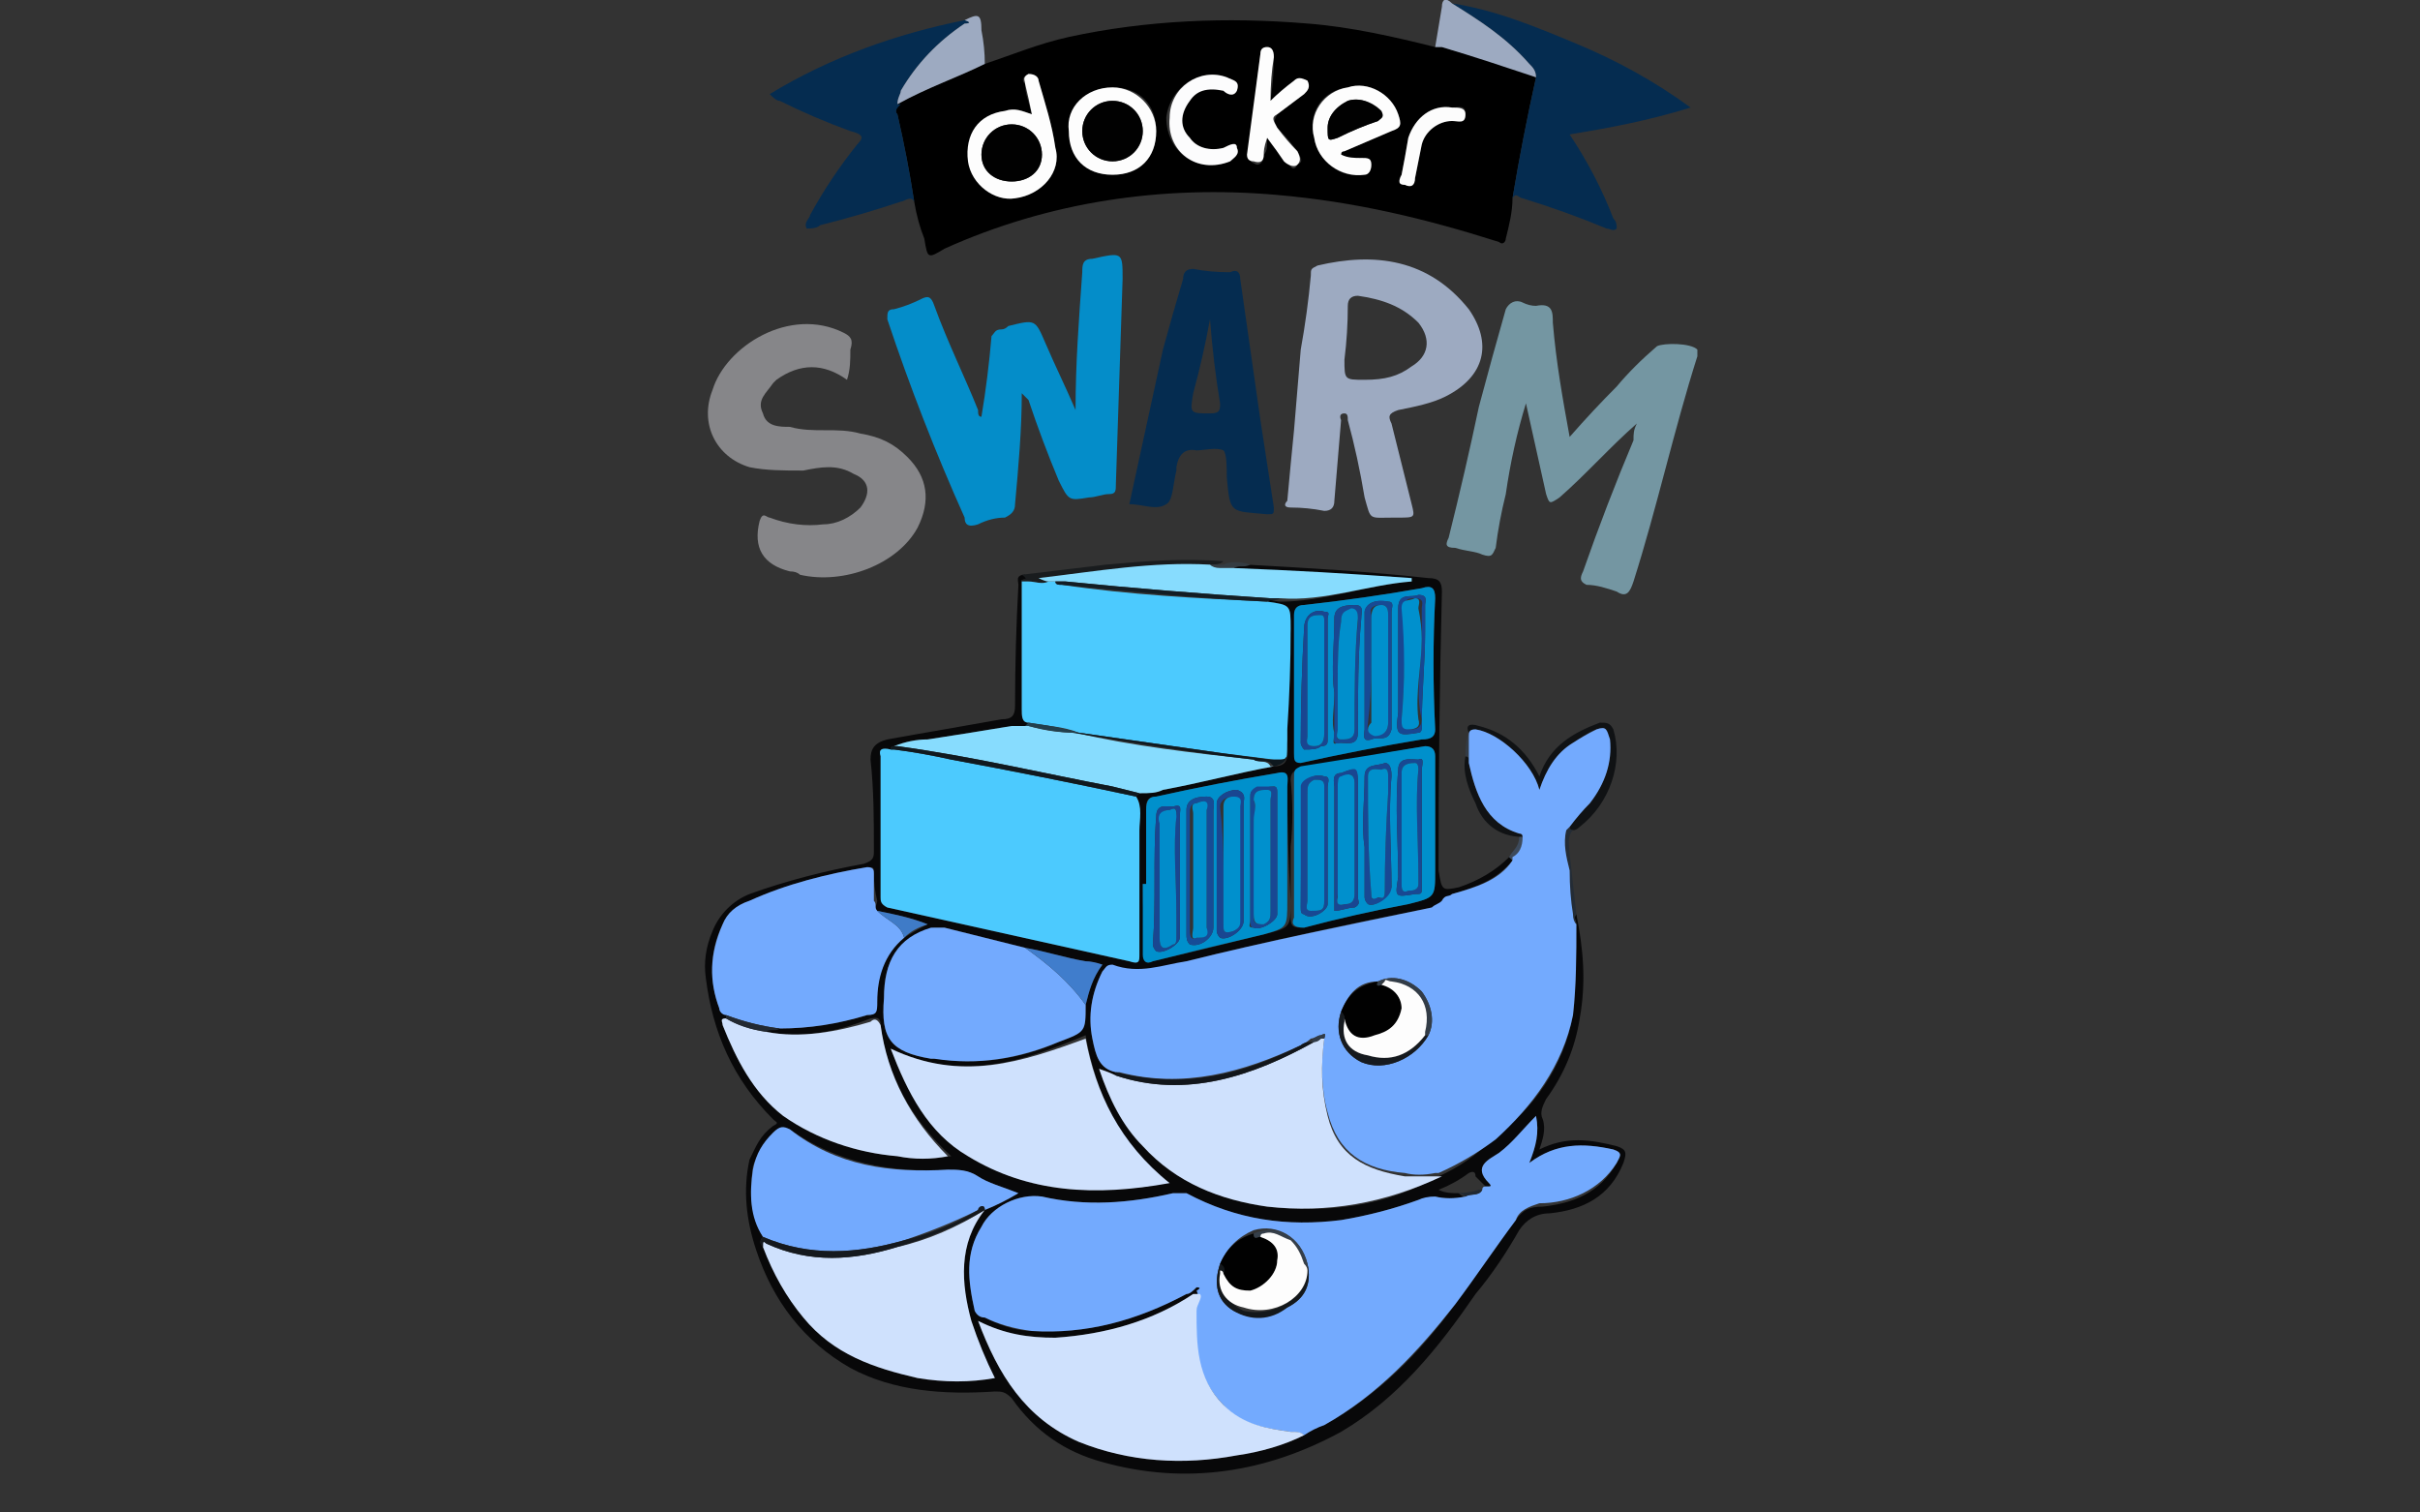 <svg version="1.2" xmlns="http://www.w3.org/2000/svg" viewBox="0 0 72 45" width="72" height="45">
	<rect x="0" y="0" width="72" height="45" fill="#333333" stroke="none"/>
	<title>logos_template</title>
	<style>
		.s0 { fill: #fefefe } 
		.s1 { fill: #000000 } 
		.s2 { fill: #080809 } 
		.s3 { fill: #048dc9 } 
		.s4 { fill: #7496a2 } 
		.s5 { fill: #9daac1 } 
		.s6 { fill: #868689 } 
		.s7 { fill: #052c50 } 
		.s8 { fill: #101214 } 
		.s9 { fill: #191c1e } 
		.s10 { fill: #242c35 } 
		.s11 { fill: #343c42 } 
		.s12 { fill: #343b44 } 
		.s13 { fill: #3d4a5b } 
		.s14 { fill: #fdfdfd } 
		.s15 { fill: #fcfcfd } 
		.s16 { fill: #fcfcfc } 
		.s17 { fill: #73aafe } 
		.s18 { fill: #4ccafe } 
		.s19 { fill: #cfe1fd } 
		.s20 { fill: #87dcfe } 
		.s21 { fill: #0090cc } 
		.s22 { fill: #008fcc } 
		.s23 { fill: #407dcc } 
		.s24 { fill: #15191e } 
		.s25 { fill: #10191f } 
		.s26 { fill: #12161b } 
		.s27 { fill: #0e181e } 
		.s28 { fill: #121d24 } 
		.s29 { fill: #3f7bc7 } 
		.s30 { fill: #222932 } 
		.s31 { fill: #22404e } 
		.s32 { fill: #202831 } 
		.s33 { fill: #010101 } 
		.s34 { fill: #161a1f } 
		.s35 { fill: #323c47 } 
		.s36 { fill: #303b48 } 
		.s37 { fill: #14181b } 
		.s38 { fill: #353f4a } 
		.s39 { fill: #194691 } 
		.s40 { fill: #164c96 } 
		.s41 { fill: #184893 } 
		.s42 { fill: #174a94 } 
		.s43 { fill: #184792 } 
		.s44 { fill: #184892 } 
		.s45 { fill: #0090cd } 
		.s46 { fill: #018cca } 
	</style>
	<g id="docker_swarm">
		<path class="s0" d="m45.8 23.5q0 0 0 0 0 0 0 0 0 0.1 0 0.1 0 0 0-0.1z"/>
		<path class="s0" d="m37.7 17.9q0 0 0 0 0 0 0 0z"/>
		<path fill-rule="evenodd" class="s1" d="m26.7 3.1c0.9-0.5 1.8-0.8 2.6-1.2 0.9-0.3 1.6-0.6 2.5-0.8 2.3-0.5 4.7-0.6 7.1-0.4 1.3 0.1 2.6 0.4 3.8 0.7q0.1 0 0.2 0c1 0.3 1.9 0.5 2.8 0.9q-0.4 1.8-0.7 3.6c0 0.4-0.1 0.8-0.2 1.2 0 0.1-0.1 0.2-0.2 0.1-2.2-0.7-4.3-1.2-6.6-1.4-3.4-0.3-6.8 0.2-9.9 1.6-0.5 0.3-0.5 0.3-0.6-0.3q-0.2-0.5-0.3-1.1-0.2-1.3-0.5-2.6c-0.1-0.1 0-0.2 0-0.3zm15 2.1c-0.1 0.1-0.1 0.3 0.1 0.3 0.2 0.1 0.3-0.1 0.3-0.2q0.1-0.5 0.2-1c0.1-0.4 0.5-0.7 0.9-0.7 0.2 0 0.4 0.1 0.4-0.2 0-0.3-0.2-0.2-0.4-0.2-0.6-0.1-1.1 0.3-1.3 0.9q-0.1 0.6-0.2 1.1zm-2.6-1.1c0.1 0.7 0.8 1.2 1.4 1.1 0.2 0 0.3-0.1 0.3-0.3 0-0.2-0.2-0.2-0.3-0.2-0.2 0.1-0.4 0-0.6-0.1q0-0.1 0.1-0.1 0.7-0.3 1.4-0.6c0.3-0.1 0.3-0.2 0.2-0.5-0.2-0.6-0.9-1-1.5-0.8-0.8 0.1-1.2 0.8-1 1.5zm-1.9 0.5q-0.1 0.2 0.2 0.3c0.1 0 0.2-0.1 0.2-0.3 0.1-0.1 0.1-0.2 0.1-0.5 0.2 0.3 0.4 0.5 0.6 0.7 0.1 0.2 0.2 0.3 0.3 0.1 0.2-0.1 0.1-0.2 0-0.4q-0.3-0.4-0.6-0.7c-0.1-0.2-0.1-0.2 0-0.4q0.4-0.3 0.8-0.6c0.1-0.1 0.2-0.2 0.1-0.4-0.2-0.1-0.3 0-0.4 0.1q-0.4 0.2-0.7 0.5 0.1-0.7 0.1-1.3 0-0.3-0.2-0.3-0.2 0-0.2 0.2-0.2 1.5-0.3 3zm-2.5-1.1c0 1 0.9 1.7 1.9 1.3 0.1-0.1 0.3-0.2 0.2-0.4 0-0.2-0.2-0.1-0.4 0-0.4 0.1-0.8 0-1-0.3-0.3-0.3-0.3-0.7 0-1.1q0.3-0.5 1-0.3c0.1 0.1 0.3 0.2 0.4 0 0.1-0.3-0.1-0.3-0.3-0.4-0.8-0.3-1.7 0.3-1.8 1.2zm-2.9 0.4c0 0.8 0.5 1.3 1.3 1.3 0.8 0 1.3-0.5 1.3-1.3 0-0.8-0.5-1.3-1.3-1.3-0.8 0-1.3 0.6-1.3 1.3zm-3 0.9c0.1 0.7 0.8 1.2 1.4 1.1 0.8-0.1 1.4-0.8 1.2-1.5-0.1-0.7-0.3-1.3-0.5-2 0-0.1-0.1-0.2-0.3-0.2-0.2 0.1-0.2 0.2-0.1 0.3 0 0.3 0.1 0.5 0.2 0.9-0.3-0.1-0.5-0.2-0.8-0.1-0.7 0.1-1.2 0.7-1.1 1.5z"/>
		<path class="s2" d="m38.3 22.2q0-0.1 0-0.1 0 0 0 0.1z"/>
		<path fill-rule="evenodd" class="s2" d="m48.3 34.6c-0.4 1-1.2 1.4-2.2 1.5-0.4 0-0.7 0.2-0.9 0.5-0.4 0.7-0.8 1.3-1.3 1.9-1.1 1.6-2.3 3.1-4 4.1-2.2 1.2-4.6 1.6-7.1 0.9-1.1-0.3-2-0.9-2.7-1.9-0.2-0.2-0.3-0.2-0.5-0.2-1.5 0.1-3 0-4.3-0.7-1.4-0.8-2.3-2-2.8-3.5-0.3-0.9-0.4-1.8-0.2-2.7 0.2-0.4 0.3-0.7 0.7-1 0.2-0.1 0.1-0.1 0-0.2-1.2-1.2-1.8-2.6-2-4.2q-0.1-0.7 0.2-1.4c0.2-0.5 0.6-0.9 1.1-1.1 1.1-0.4 2.3-0.7 3.4-0.9 0.3-0.1 0.3-0.2 0.3-0.4 0-0.9 0-1.8-0.1-2.7 0-0.3 0.1-0.5 0.5-0.6 1.1-0.2 2.3-0.4 3.4-0.6 0.3 0 0.4-0.1 0.4-0.4q0-1.8 0.1-3.6c0-0.1-0.1-0.3 0.2-0.3 0.2 0.2-0.2 0.1-0.1 0.2q0 1.9 0 3.8c0 0.2 0 0.4 0.2 0.4q0 0.1-0.1 0.1-0.2 0-0.4 0-1.2 0.2-2.5 0.4-0.5 0-1 0.2 0 0 0 0 0 0 0 0-0.1 0-0.1 0.1-0.4-0.1-0.3 0.2 0 0.2 0 0.4 0 1.9 0 3.8c0 0.1 0 0.2 0.2 0.3q3.6 0.8 7.2 1.6c0.3 0.1 0.3 0 0.3-0.2q0-1.8 0-3.7c0-0.3 0.1-0.7-0.1-1q0.1-0.1 0.1-0.1c0.3 0 0.5 0 0.7-0.1 1.1-0.2 2.2-0.5 3.3-0.7 0.5 0 0.4-0.4 0.4-0.7q0-0.2 0-0.4 0-1.5 0.1-3c0-0.7 0-0.7-0.7-0.8 0.1-0.1 0.2 0 0.4 0 1.3 0 2.6-0.5 3.9-0.6q0 0 0-0.1-2.7-0.1-5.3-0.3c0.1-0.1 0.3 0 0.4-0.1 1.8 0.1 3.6 0.2 5.4 0.4 0.3 0 0.4 0.1 0.4 0.4q-0.1 4-0.1 8.1 0 0.1 0 0.2c0.1 0.6 0.1 0.6 0.6 0.5 0.6-0.2 1.1-0.5 1.5-0.9q0 0 0.1 0.1c-0.5 0.6-1.1 0.8-1.8 1-0.1 0.1-0.3 0.1-0.3 0.2-0.1 0.2-0.2 0.2-0.3 0.2-2.5 0.5-4.9 1-7.3 1.6-0.7 0.2-1.5 0.4-2.2 0.2-0.2-0.1-0.2 0-0.3 0.1q-0.5 1-0.3 2c0.1 0.5 0.2 0.9 0.7 1q0 0 0 0.1-0.2-0.1-0.5-0.2c0.3 0.9 0.7 1.7 1.3 2.3 1 1.1 2.3 1.6 3.7 1.8 1.8 0.2 3.5 0 5.1-0.9q0.9-0.4 1.6-1.1c1.2-0.9 2.1-2.1 2.4-3.7 0.1-0.9 0.1-1.8 0.1-2.7 0-0.1-0.1-0.2 0-0.3 0.2 1 0.3 2 0.1 3.1q-0.2 1.3-1 2.4c-0.1 0.2-0.2 0.4-0.1 0.6 0.1 0.3 0 0.6-0.1 0.9 0.8-0.4 1.5-0.3 2.3-0.1 0.3 0.1 0.3 0.2 0.2 0.5zm-9.8-12.2c0 0.2 0 0.3 0.2 0.3q1.8-0.4 3.6-0.7c0.3 0 0.4-0.1 0.4-0.3q-0.1-2 0-3.9c0-0.3-0.1-0.4-0.4-0.3q-1.7 0.3-3.5 0.5c-0.2 0-0.3 0.1-0.3 0.3q0 1.1 0 2.1 0 0 0 0 0 1 0 2zm-0.1 0.8q0.1 1 0 2 0 1.1 0 2.1c0 0.3 0.1 0.3 0.4 0.3q1.5-0.4 3.1-0.7c0.8-0.2 0.8-0.2 0.8-1q0-0.1 0-0.2 0-1.6 0-3.2c0-0.2-0.1-0.3-0.3-0.3q-1.8 0.3-3.7 0.7c-0.2 0-0.3 0.1-0.3 0.3zm-4.3 5.2c-0.1 0.2 0 0.3 0.2 0.2q1.7-0.4 3.3-0.8c0.8-0.2 0.8-0.2 0.8-1q-0.1-1.7-0.1-3.4c0-0.2 0.1-0.5-0.3-0.4q-1.8 0.3-3.6 0.7c-0.2 0-0.3 0.1-0.3 0.3q0 1.2 0 2.3 0 0-0.1 0 0 1 0.1 2.1zm-1.8 2.4c-1.9 0.8-3.7 1.4-5.8 0.4 0.5 1.3 1.1 2.5 2.3 3.2 1.8 1.1 3.8 1.2 5.9 0.8-1.4-1.2-2.1-2.7-2.4-4.4zm-4.5-3.2c-1.1 0.3-1.5 1-1.5 2.1-0.1 1.2 0.2 1.6 1.4 1.8q0.1 0 0.2 0c1.2 0.2 2.5 0 3.6-0.5 0.8-0.3 0.8-0.3 0.8-1.1 0.1-0.4 0.2-0.8 0.5-1.2q-0.3-0.1-0.5-0.1c-0.6-0.1-1.2-0.3-1.8-0.4-0.8-0.2-1.6-0.4-2.4-0.6q-0.2 0-0.3 0zm-4.5 5.6c1 0.7 2.2 1.1 3.4 1.2 0.5 0.1 1 0.1 1.6 0-1.2-1.1-1.9-2.4-2.1-3.9 0-0.3-0.2-0.2-0.3-0.2-1 0.4-2 0.6-3.1 0.4 0.1-0.2 0.3-0.1 0.4-0.1q1.3 0 2.6-0.4c0.3 0 0.3-0.2 0.3-0.4 0-0.8 0.2-1.4 0.8-1.9q0.3-0.2 0.7-0.4c-0.5-0.2-1-0.3-1.5-0.4-0.1-0.1 0-0.2 0-0.3q-0.1-0.4-0.1-0.8c0-0.2 0-0.2-0.2-0.2-1.2 0.2-2.4 0.5-3.5 1q-0.6 0.2-0.8 0.7c-0.4 0.8-0.4 1.7-0.1 2.5 0 0.1 0.1 0.1 0.2 0.2q0 0 0 0.1c-0.2 0-0.1 0.1-0.1 0.2 0.4 1 0.9 2 1.8 2.7zm6.3 7.8c-0.3-0.5-0.5-1.1-0.7-1.7-0.3-1.1-0.4-2.3 0.4-3.3q0 0 0 0 0.5-0.2 1-0.5c-0.5-0.2-0.9-0.3-1.2-0.5-0.3-0.2-0.6-0.2-0.9-0.2-1.7 0.1-3.3-0.2-4.7-1.2q-0.3-0.1-0.5 0.1-0.4 0.4-0.6 1c-0.1 0.8-0.1 1.4 0.3 2.1-0.1 0.1-0.1 0.2 0 0.3 0.3 0.7 0.7 1.5 1.2 2.1 0.9 1.1 2.1 1.5 3.4 1.8q1.2 0.2 2.3 0zm18.4-6.8c-0.9-0.2-1.7-0.2-2.5 0.4 0.2-0.5 0.3-0.9 0.2-1.4-0.4 0.4-0.7 0.8-1.1 1.1-0.3 0.2-0.8 0.4-0.3 0.9q0.1 0.1 0 0.1-0.1 0-0.1 0-0.2-0.2-0.3-0.3 0-0.2-0.2-0.1-0.4 0.3-0.9 0.5c0.2 0.1 0.4 0.1 0.6 0.1q0.1 0.1 0.2 0.1-0.4 0.1-0.9 0-0.2 0-0.5 0.1-1.1 0.4-2.3 0.6c-1.6 0.2-3.1 0-4.6-0.8-0.1 0-0.2 0-0.4 0-1.3 0.3-2.6 0.4-3.9 0.1-0.7-0.1-1.5 0.3-1.8 0.9-0.5 0.8-0.4 1.6-0.2 2.5q0.1 0.2 0.3 0.2c0.4 0.2 0.9 0.4 1.4 0.4 1.6 0.1 3.1-0.3 4.6-1.1 0.1 0 0.2-0.1 0.3-0.2 0.2 0 0 0.1 0.1 0.2q-0.1 0-0.2 0c-1.2 0.8-2.6 1.2-4.1 1.3-0.8 0-1.5-0.1-2.3-0.5 0.6 1.6 1.4 2.9 3 3.6 1.5 0.6 3.1 0.7 4.7 0.4 0.7-0.1 1.4-0.3 2-0.6q0.3-0.2 0.6-0.3c1.6-0.9 2.8-2.1 3.9-3.6 0.6-0.8 1.2-1.7 1.8-2.5 0.2-0.3 0.4-0.4 0.8-0.4 0.9-0.1 1.7-0.4 2.2-1.3 0.1-0.2 0.2-0.3-0.1-0.4z"/>
		<path class="s3" d="m32.5 7.7c-0.3 0-0.3 0.2-0.3 0.4-0.1 1.4-0.2 2.7-0.2 4.1-0.3-0.7-0.6-1.3-0.9-2-0.3-0.7-0.3-0.7-1.1-0.5q-0.1 0.1-0.2 0.1c-0.2 0-0.2 0.1-0.3 0.2q-0.1 1.2-0.3 2.4c-0.1 0-0.1-0.1-0.1-0.2-0.4-1-0.9-2-1.3-3.1-0.1-0.3-0.2-0.3-0.4-0.2q-0.4 0.2-0.8 0.3c-0.2 0-0.2 0.1-0.2 0.3q1 3 2.3 5.9c0 0.2 0.1 0.3 0.4 0.2q0.4-0.2 0.8-0.2c0.2-0.1 0.3-0.2 0.3-0.4 0.1-1.1 0.2-2.2 0.2-3.3 0.1 0.1 0.1 0.1 0.2 0.2q0.4 1.2 0.9 2.4c0.3 0.6 0.3 0.6 0.9 0.5 0.2 0 0.4-0.1 0.6-0.1 0.2 0 0.2-0.1 0.2-0.3q0.1-3 0.2-6.1c0-0.8 0-0.8-0.9-0.6z"/>
		<path class="s4" d="m49.3 10.3q-0.7 0.6-1.2 1.2-0.7 0.7-1.4 1.5c-0.2-1.1-0.4-2.2-0.5-3.4 0-0.3 0-0.6-0.5-0.5q-0.2 0-0.4-0.1c-0.2-0.1-0.4 0-0.5 0.2q-0.4 1.4-0.8 2.9-0.4 1.9-0.9 3.9c-0.1 0.2-0.1 0.3 0.2 0.3 0.3 0.1 0.6 0.1 0.8 0.2 0.3 0.1 0.3 0 0.4-0.2q0.1-0.8 0.3-1.6 0.2-1.4 0.6-2.7c0.2 0.9 0.4 1.8 0.6 2.7 0.1 0.3 0.1 0.3 0.4 0.1 0.8-0.7 1.5-1.5 2.3-2.2-0.1 0.2-0.1 0.3-0.1 0.5q-0.8 1.9-1.5 3.9c-0.1 0.2-0.1 0.3 0.1 0.4 0.3 0 0.6 0.1 0.9 0.2 0.3 0.2 0.4 0 0.5-0.3 0.7-2.2 1.2-4.5 1.9-6.7 0-0.1 0-0.2 0-0.2-0.2-0.2-1-0.2-1.2-0.1z"/>
		<path fill-rule="evenodd" class="s5" d="m41.4 12.6q0.3 1.2 0.6 2.4c0.1 0.4 0.1 0.4-0.4 0.4 0 0-0.1 0-0.1 0-0.8 0-0.7 0.1-0.9-0.6q-0.2-1.2-0.5-2.3c0-0.1 0-0.2-0.1-0.2-0.2 0-0.1 0.2-0.1 0.2q-0.1 1.2-0.2 2.4c0 0.2-0.1 0.3-0.3 0.3q-0.5-0.1-1-0.1c-0.2 0-0.2-0.1-0.1-0.2q0.1-1.1 0.2-2.1 0.1-1.2 0.2-2.4 0.2-1.1 0.3-2.2c0-0.2 0-0.2 0.2-0.3 1.7-0.4 3.3-0.2 4.5 1.3 0.7 1 0.5 2-0.7 2.6-0.4 0.2-0.9 0.3-1.4 0.4-0.3 0.1-0.3 0.2-0.2 0.4zm0.6-1.7c0.5-0.3 0.6-0.8 0.2-1.3-0.5-0.5-1.1-0.7-1.8-0.8-0.2 0-0.3 0.1-0.3 0.3q0 0.8-0.1 1.6c0 0.6 0 0.6 0.6 0.6 0.6 0 1-0.1 1.4-0.4z"/>
		<path class="s6" d="m22.3 13.9c0.5 0.1 1 0.1 1.6 0.1 0.5-0.1 1-0.2 1.5 0.1 0.5 0.2 0.5 0.6 0.2 1-0.3 0.3-0.7 0.5-1.1 0.5q-0.8 0.1-1.6-0.2c-0.1 0-0.2-0.2-0.3 0.1-0.2 0.8 0.1 1.3 0.9 1.5q0.2 0 0.3 0.1c1.3 0.3 2.9-0.3 3.5-1.4 0.4-0.8 0.3-1.5-0.3-2.1-0.4-0.4-0.8-0.6-1.4-0.7-0.7-0.2-1.4 0-2.1-0.2-0.3 0-0.7 0-0.8-0.4-0.2-0.4 0.1-0.6 0.3-0.9q0.1-0.1 0.1-0.1c0.7-0.5 1.4-0.5 2.1 0 0.1-0.3 0.1-0.6 0.1-0.9 0.1-0.3 0-0.4-0.2-0.5-1.6-0.8-3.5 0.4-3.9 1.7-0.4 1 0.1 2 1.1 2.3z"/>
		<path fill-rule="evenodd" class="s7" d="m37.5 12.5q0.2 1.3 0.4 2.6c0 0.2 0 0.2-0.2 0.2-1.1-0.1-1.1 0-1.2-1.1 0-0.3 0-0.7-0.1-0.8-0.2-0.1-0.6 0-0.8 0q-0.5-0.1-0.6 0.5 0 0 0 0.1c-0.1 0.4-0.1 0.9-0.3 1-0.3 0.2-0.7 0-1.1 0q0.5-2.3 1-4.6 0.3-1.1 0.6-2.1c0-0.2 0.1-0.3 0.3-0.3q0.5 0.1 1.1 0.1c0.2-0.1 0.3 0 0.3 0.2q0.3 2.1 0.6 4.2zm-1.2-0.5q-0.2-1.2-0.3-2.5-0.2 1.1-0.5 2.2c-0.1 0.6-0.1 0.6 0.5 0.6 0.3 0 0.3-0.1 0.3-0.3z"/>
		<path class="s7" d="m45.5 1.9c0.1 0.1 0.2 0.2 0.2 0.4q0 0 0 0-0.4 1.8-0.7 3.6c0.1-0.2 0.2 0 0.3 0q1.3 0.4 2.5 0.9c0.1 0 0.2 0.1 0.3 0 0-0.1 0-0.2-0.1-0.3q-0.5-1.3-1.3-2.5c1.2-0.2 2.3-0.4 3.6-0.8-1.1-0.8-2.2-1.4-3.4-1.9-1.2-0.5-2.4-1-3.7-1.2 0.8 0.5 1.6 1 2.3 1.8z"/>
		<path class="s7" d="m23.2 3q1 0.5 2.1 0.9c0.4 0.1 0.4 0.2 0.2 0.4q-0.8 1-1.4 2.1c0 0.1-0.2 0.2-0.1 0.4 0.1 0 0.3 0 0.4-0.1q1.2-0.3 2.4-0.7c0.1 0 0.3-0.2 0.4 0q-0.2-1.3-0.5-2.6c-0.1-0.1 0-0.2 0.1-0.3q-0.1 0-0.1 0c0-0.2 0.1-0.3 0.1-0.4q0.7-1.2 1.9-2c0 0 0.3 0 0-0.1-2 0.4-4 1.1-5.8 2.2 0.1 0.1 0.2 0.2 0.3 0.2z"/>
		<path class="s5" d="m45.7 2.3q0 0 0 0c0-0.2-0.1-0.3-0.2-0.4-0.7-0.8-1.5-1.3-2.3-1.8-0.2-0.2-0.3-0.1-0.3 0.1q-0.1 0.6-0.2 1.2 0.1 0 0.2 0c1 0.3 1.9 0.6 2.8 0.9z"/>
		<path class="s5" d="m28.7 0.7q-1.2 0.8-1.9 2c0 0.1-0.1 0.2-0.1 0.4q0 0 0 0c0.9-0.5 1.8-0.8 2.6-1.2q0-0.5-0.1-1c0-0.5-0.1-0.5-0.5-0.3 0.3 0.1 0 0.1 0 0.1z"/>
		<path class="s8" d="m43.7 21.9c0-0.1 0-0.2 0.2-0.2 0.7 0.1 1.7 1 1.9 1.8q0 0 0 0 0 0 0 0c0.2-0.6 0.5-1.1 1-1.4 0.2-0.1 0.4-0.3 0.7-0.4 0.3-0.1 0.3 0 0.4 0.3q0.1 1-0.6 1.9-0.3 0.3-0.6 0.7 0 0.1 0.1 0.1 0.1 0 0.2-0.1c0.9-0.7 1.3-1.9 1-2.9-0.1-0.2-0.2-0.2-0.4-0.2-0.8 0.3-1.5 0.7-1.8 1.6-0.4-0.8-1-1.3-1.8-1.5-0.3-0.1-0.4 0-0.3 0.2q0 0.1 0 0.1z"/>
		<path class="s9" d="m30.4 17.3q0.1 0 0.2 0c0.2 0 0.4 0.1 0.6 0q-0.1 0-0.3-0.1c1.7-0.2 3.4-0.4 5.1-0.4 0.1 0 0.3 0 0.4-0.1-1.2-0.1-2.4 0-3.5 0.1-0.8 0.1-1.7 0.2-2.5 0.3 0.3 0.2-0.1 0.1 0 0.2z"/>
		<path class="s8" d="m45.2 24.8c-1-0.3-1.3-1.2-1.5-2.1q0-0.1 0-0.1 0-0.1-0.1-0.1c-0.1 0.5 0.1 1 0.3 1.4 0.2 0.6 0.7 1 1.4 1q0 0 0 0 0-0.1-0.1-0.1z"/>
		<path class="s10" d="m46.7 24.6q0 0-0.1 0.1c-0.1 0.4 0 0.8 0.1 1.2q0 0.7 0.1 1.4 0 0.1 0.1 0.2c0-0.1-0.1-0.2 0-0.3q-0.1-0.9-0.2-1.8c0-0.2-0.1-0.5 0.1-0.7q-0.1 0-0.1-0.1z"/>
		<path class="s11" d="m36 16.8q0.1 0.1 0.3 0.1 0.2 0 0.4 0c0.2-0.1 0.3 0 0.5-0.1-0.3-0.1-0.6-0.1-0.8 0-0.1 0-0.3 0-0.4 0z"/>
		<path class="s12" d="m43.7 22.5q0-0.3 0-0.6 0 0 0 0 0 0 0-0.1c-0.1 0.3-0.1 0.5-0.1 0.7q0.1 0 0.1 0.1 0-0.1 0-0.1z"/>
		<path class="s13" d="m45 25.6c0.2-0.2 0.3-0.4 0.3-0.6q0-0.1 0-0.1 0 0-0.1 0c0 0.3-0.2 0.4-0.3 0.6q0 0 0.1 0.1 0 0 0 0z"/>
		<path fill-rule="evenodd" class="s14" d="m28.8 4.8c-0.1-0.8 0.3-1.4 1.1-1.5 0.3-0.1 0.5 0 0.8 0.1q-0.1-0.5-0.2-0.9c0-0.1-0.1-0.2 0.1-0.3 0.2 0 0.3 0.1 0.3 0.2 0.2 0.7 0.4 1.3 0.5 2 0.2 0.7-0.4 1.4-1.2 1.5-0.6 0.1-1.3-0.4-1.4-1.1zm2.2-0.2c0-0.5-0.4-0.9-0.9-0.9-0.5 0-0.9 0.4-0.9 0.9 0 0.5 0.4 0.8 0.9 0.8 0.5 0 0.9-0.3 0.9-0.8z"/>
		<path fill-rule="evenodd" class="s14" d="m39.1 4.1c-0.2-0.7 0.3-1.4 1-1.5 0.6-0.2 1.3 0.2 1.5 0.8 0.1 0.3 0.1 0.4-0.2 0.5q-0.7 0.3-1.4 0.6-0.1 0-0.1 0.1c0.2 0.1 0.4 0.1 0.6 0.1 0.2 0 0.3 0 0.3 0.2 0 0.2-0.1 0.3-0.2 0.3-0.7 0.1-1.4-0.4-1.5-1.1zm0.7 0q0.6-0.3 1.2-0.5c0.1-0.1 0.2-0.1 0-0.3-0.2-0.3-0.6-0.4-0.9-0.3-0.4 0.2-0.6 0.5-0.6 0.8 0 0.4 0 0.4 0.3 0.3z"/>
		<path fill-rule="evenodd" class="s14" d="m31.8 3.9c-0.1-0.7 0.5-1.3 1.3-1.3 0.7 0 1.3 0.6 1.3 1.3 0 0.8-0.5 1.3-1.3 1.3-0.8 0-1.3-0.5-1.3-1.3zm2.2 0c0-0.5-0.4-0.9-0.9-0.9-0.5 0-0.9 0.4-0.9 0.9 0 0.5 0.4 0.9 0.9 0.9 0.5 0 0.9-0.4 0.9-0.9z"/>
		<path class="s14" d="m37.3 4.8q0.3 0.1 0.3-0.2c0-0.1 0-0.2 0.1-0.5q0.3 0.4 0.5 0.7c0.1 0.1 0.3 0.2 0.4 0.1 0.1-0.1 0.1-0.2 0-0.4q-0.3-0.3-0.6-0.7c-0.1-0.2-0.2-0.3 0-0.4q0.4-0.3 0.8-0.6c0.1-0.1 0.2-0.2 0.1-0.4-0.2-0.1-0.3-0.1-0.4 0q-0.4 0.3-0.7 0.6 0-0.7 0.1-1.3 0-0.3-0.2-0.3-0.2 0-0.2 0.2-0.2 1.5-0.4 3 0 0.2 0.2 0.2z"/>
		<path class="s15" d="m36.6 4.8c0.1-0.1 0.3-0.2 0.2-0.4 0-0.2-0.2-0.1-0.4 0-0.4 0.1-0.8 0-1-0.3-0.3-0.3-0.3-0.7 0-1.1 0.2-0.3 0.5-0.4 1-0.3 0.1 0.1 0.3 0.2 0.4 0 0.1-0.3-0.1-0.3-0.3-0.4-0.8-0.3-1.7 0.3-1.7 1.2-0.1 1 0.8 1.7 1.8 1.3z"/>
		<path class="s16" d="m41.8 5.5c0.2 0.1 0.3 0 0.3-0.2q0.1-0.5 0.2-1c0.1-0.4 0.5-0.7 0.9-0.7 0.2 0 0.4 0.1 0.4-0.2 0-0.2-0.2-0.2-0.4-0.2-0.6-0.1-1.1 0.3-1.3 0.9q-0.1 0.6-0.2 1.1c-0.1 0.2-0.1 0.3 0.1 0.3z"/>
		<path fill-rule="evenodd" class="s17" d="m46.8 27.2q0 0.2 0.1 0.3c0 0.9 0 1.8-0.1 2.7-0.3 1.5-1.2 2.7-2.3 3.7q-0.8 0.6-1.7 1-0.1 0-0.1 0-0.5 0.1-0.9 0c-1.2-0.1-2-0.6-2.3-1.8-0.2-0.7-0.2-1.5-0.1-2.2 0-0.1 0.1-0.2-0.1-0.1-0.1 0-0.2 0.1-0.3 0.1q-0.1 0.1-0.3 0.2c-1.7 0.8-3.5 1.3-5.4 0.8q-0.1 0-0.1 0c-0.5-0.1-0.6-0.5-0.7-1q-0.2-1 0.3-2c0.1-0.1 0.1-0.2 0.3-0.2 0.8 0.3 1.5 0 2.2-0.1 2.4-0.6 4.9-1.1 7.3-1.6 0.1-0.1 0.2-0.1 0.3-0.2 0.1-0.2 0.2-0.1 0.3-0.2 0.7-0.2 1.4-0.4 1.8-1q0 0 0-0.1c0.2-0.1 0.3-0.3 0.3-0.6q0 0 0 0 0-0.1-0.1-0.1c-1-0.3-1.3-1.2-1.5-2.1q0-0.1 0-0.1 0-0.1 0-0.1 0-0.3 0-0.6 0 0 0 0c0-0.1 0-0.2 0.2-0.2 0.7 0.1 1.7 1 1.9 1.8q0 0.1 0 0.1 0 0 0-0.1c0.2-0.6 0.5-1.1 1-1.4q0.3-0.2 0.7-0.4c0.3-0.1 0.3 0 0.4 0.3q0.1 1-0.6 1.9-0.3 0.3-0.6 0.7 0 0-0.1 0.1c-0.1 0.4 0 0.8 0.1 1.2q0 0.7 0.1 1.3zm-4.5 2.3c-0.4-0.4-0.9-0.5-1.3-0.3-0.6 0-0.9 0.4-1.1 0.9-0.2 0.6 0 1.2 0.6 1.5 0.7 0.3 1.6-0.1 2-0.8 0.2-0.4 0.1-0.9-0.2-1.3z"/>
		<path fill-rule="evenodd" class="s17" d="m48.1 34.6c-0.5 0.8-1.4 1.2-2.3 1.2-0.3 0.1-0.6 0.2-0.7 0.5-0.6 0.8-1.2 1.7-1.8 2.5-1.1 1.4-2.3 2.7-3.9 3.6q-0.3 0.1-0.6 0.3c-0.1-0.1-0.3-0.1-0.4-0.1-0.7-0.1-1.5-0.2-2-0.8-0.8-0.8-0.9-1.8-0.8-2.9 0-0.1 0.1-0.3 0-0.5 0 0 0.2-0.1 0-0.1-0.1 0.1-0.2 0.2-0.3 0.2-1.5 0.8-3 1.2-4.6 1.1q-0.8-0.1-1.4-0.4-0.2 0-0.3-0.2c-0.2-0.9-0.3-1.7 0.2-2.5 0.3-0.6 1.1-1 1.8-0.9 1.3 0.3 2.6 0.2 3.9-0.1 0.1 0 0.3 0 0.4 0 1.5 0.8 3 1 4.6 0.8q1.2-0.2 2.3-0.6 0.2-0.1 0.5-0.1 0.4 0.1 0.9 0c0.1-0.1 0.4 0 0.5-0.2q0-0.1 0.1-0.1 0 0 0.1 0 0.1 0 0-0.1c-0.5-0.5 0-0.7 0.3-0.9 0.4-0.3 0.7-0.7 1.1-1.1 0.1 0.5 0 0.9-0.2 1.4 0.8-0.6 1.6-0.6 2.5-0.4 0.3 0.1 0.2 0.2 0.1 0.4zm-9.2 3c-0.2-0.8-0.9-1.2-1.6-1q-0.7 0.3-1 1c-0.2 0.6-0.1 1.1 0.4 1.4 0.6 0.3 1.1 0.2 1.6-0.1q0.8-0.4 0.6-1.3z"/>
		<path class="s18" d="m28.3 22.6q-0.9-0.2-1.7-0.3-0.1 0-0.1 0-0.4-0.1-0.3 0.2 0 0.2 0 0.4 0 1.9 0 3.8c0 0.1 0 0.2 0.2 0.3q3.6 0.8 7.2 1.6c0.3 0.1 0.3 0 0.3-0.2q0-1.8 0-3.7c0-0.3 0.1-0.7-0.1-1q0 0 0 0-2.8-0.6-5.5-1.1z"/>
		<path class="s18" d="m31.6 17.4c-0.1 0-0.2 0-0.2-0.1q-0.1 0-0.2 0 0 0 0 0c-0.2 0.1-0.4 0-0.6 0q-0.1 0-0.2 0 0 1.9 0 3.8c0 0.2 0 0.4 0.2 0.4q0 0 0 0c0.5 0.1 1 0.1 1.5 0.3q2.1 0.3 4.2 0.6 0.8 0.1 1.6 0.2 0.2 0 0.2 0c0.2 0 0.2-0.1 0.2-0.3q0-0.1 0-0.1 0-0.1 0-0.1 0-0.2 0-0.4 0.1-1.5 0.1-3c0-0.7 0-0.7-0.7-0.8-2.1-0.1-4.1-0.2-6.1-0.5z"/>
		<path class="s19" d="m41.8 35c-1.2-0.2-2-0.6-2.3-1.8-0.2-0.8-0.2-1.5-0.1-2.3q0 0-0.1 0-0.1 0.1-0.2 0.1c-1.8 1-3.8 1.7-5.9 1q0 0 0 0-0.2-0.1-0.5-0.2c0.3 0.9 0.7 1.7 1.3 2.3 1 1.1 2.3 1.6 3.7 1.8 1.8 0.2 3.5-0.1 5.2-0.9q-0.1 0-0.2 0c-0.3 0-0.6 0-0.9 0z"/>
		<path class="s19" d="m38.4 42.6c-0.7-0.1-1.4-0.2-2-0.8-0.8-0.8-0.8-1.8-0.8-2.8 0-0.2 0.2-0.4 0.1-0.5q-0.1 0-0.2 0c-1.2 0.8-2.6 1.2-4.1 1.3-0.8 0-1.5-0.1-2.3-0.5 0.6 1.6 1.4 2.9 3 3.6 1.5 0.6 3.1 0.7 4.7 0.4 0.7-0.1 1.4-0.3 2-0.6-0.1-0.1-0.2-0.1-0.4-0.1z"/>
		<path class="s19" d="m26.5 31.2c0.5 1.3 1.1 2.5 2.3 3.2 1.8 1.1 3.8 1.2 6 0.8-1.5-1.2-2.2-2.7-2.5-4.3-1.9 0.7-3.7 1.3-5.8 0.3z"/>
		<path class="s17" d="m23.2 30.6q1.3 0 2.6-0.4c0.3 0 0.3-0.1 0.3-0.4 0-0.7 0.2-1.4 0.8-1.9-0.1-0.4-0.5-0.5-0.8-0.8-0.1-0.1 0-0.2-0.1-0.3q0-0.4 0-0.8c0-0.1 0-0.2-0.2-0.2-1.2 0.2-2.4 0.5-3.5 1q-0.6 0.2-0.8 0.7c-0.4 0.9-0.4 1.7-0.1 2.5 0 0.1 0.1 0.2 0.2 0.2q0.8 0.3 1.6 0.4z"/>
		<path class="s19" d="m29.3 36c-0.8 0.5-1.7 0.9-2.6 1.1-1.3 0.4-2.6 0.5-3.9-0.1q-0.1-0.1-0.1 0 0 0 0 0.1c0.3 0.8 0.7 1.5 1.2 2.1 0.9 1.1 2.1 1.5 3.4 1.8q1.2 0.2 2.3 0-0.4-0.8-0.7-1.7c-0.3-1.1-0.4-2.3 0.4-3.3z"/>
		<path class="s17" d="m26.3 29.7c-0.1 1.2 0.2 1.6 1.4 1.8q0.1 0 0.1 0c1.3 0.2 2.5 0 3.7-0.5 0.8-0.3 0.8-0.3 0.8-1.1-0.5-0.7-1.1-1.2-1.8-1.7-0.8-0.2-1.6-0.4-2.4-0.6-0.1 0-0.2 0-0.4 0-1 0.3-1.4 1-1.4 2.1z"/>
		<path class="s17" d="m26.9 36.9q1.2-0.4 2.2-0.9c0-0.1 0.2-0.2 0.2 0q0.5-0.2 1-0.5c-0.5-0.2-0.9-0.3-1.2-0.5-0.3-0.2-0.6-0.2-0.9-0.2-1.7 0.1-3.3-0.1-4.7-1.2-0.2-0.1-0.3-0.1-0.5 0.1-0.3 0.3-0.5 0.6-0.6 1.1-0.1 0.7-0.1 1.4 0.3 2 1.4 0.6 2.8 0.5 4.2 0.1z"/>
		<path class="s19" d="m26.7 34.4c0.5 0.1 1 0.1 1.5 0-1.1-1.1-1.8-2.4-2-3.9-0.1-0.2-0.2-0.2-0.3-0.1-1 0.3-2.1 0.5-3.1 0.3q-0.7-0.1-1.2-0.4c-0.2 0-0.1 0.1-0.1 0.2 0.4 1 0.9 2 1.8 2.7 1 0.7 2.2 1.1 3.4 1.2z"/>
		<path class="s20" d="m37.3 22.6c-1.8-0.2-3.6-0.4-5.3-0.8q-0.7 0-1.4-0.2 0 0-0.1 0c-0.1 0-0.3 0-0.4 0q-1.2 0.2-2.5 0.4-0.5 0-1 0.2 0 0 0 0 0 0 0 0 0.1 0 0.1 0c2.2 0.3 4.3 0.8 6.4 1.2q0.4 0.1 0.8 0.2 0 0 0 0c0.3 0 0.5 0 0.7-0.1 1.1-0.2 2.2-0.5 3.3-0.7q0 0-0.1 0c-0.1-0.2-0.3-0.1-0.5-0.2z"/>
		<path fill-rule="evenodd" class="s21" d="m34 28.4q0-1.1 0-2.1 0 0 0.1 0 0-1.1 0-2.2c0-0.3 0.1-0.4 0.3-0.4q1.8-0.4 3.6-0.7c0.4-0.1 0.3 0.2 0.3 0.4q0 1.7 0 3.4c0 0.8 0 0.8-0.7 1q-1.7 0.4-3.3 0.8c-0.2 0.1-0.3 0-0.3-0.2zm3.2-1c0 0.1-0.1 0.2 0.1 0.2 0.2 0.1 0.7-0.2 0.7-0.4q0-1.8 0-3.6c0-0.1 0-0.2-0.1-0.2q-0.2 0-0.5 0.1c-0.2 0-0.2 0.1-0.2 0.2q0 0.9 0 1.9 0 0.9 0 1.8zm-1 0.3c0 0 0 0.1 0.1 0.2 0.2 0.1 0.7-0.2 0.7-0.5q0-0.9 0-1.8 0-0.8 0-1.7c0-0.1 0.1-0.3-0.2-0.4-0.3 0-0.6 0.2-0.6 0.4q0 1.9 0 3.8zm-0.9 0.1c0 0.1 0 0.2 0.1 0.3 0.3 0.1 0.7-0.2 0.7-0.5q0-1.7 0-3.5c0-0.1 0.1-0.4-0.2-0.4q-0.6 0-0.6 0.4 0 1 0 1.9 0 0.9 0 1.8zm-1 0.3c0 0 0 0.1 0.1 0.2 0.2 0.1 0.7-0.2 0.7-0.4q0-0.9 0-1.8 0-0.9 0-1.8c0-0.2 0.1-0.4-0.2-0.3-0.2 0-0.5-0.1-0.5 0.3-0.1 1.2 0 2.5-0.1 3.8z"/>
		<path fill-rule="evenodd" class="s21" d="m38.5 23.2c0-0.3 0-0.3 0.2-0.4q1.9-0.3 3.7-0.6c0.2 0 0.3 0.1 0.3 0.3q0 1.6 0 3.2 0 0.1 0 0.2c0 0.8 0 0.8-0.8 1q-1.6 0.3-3.1 0.7c-0.3 0-0.4-0.1-0.3-0.3q0-1 0-2.1 0-1 0-2zm3.6 3.4c0.2 0 0.2 0 0.2-0.2q0-0.9 0-1.8 0-0.8 0-1.7c0-0.1 0.1-0.4-0.1-0.3-0.2 0-0.6-0.1-0.6 0.3-0.1 1.1 0 2.2 0 3.2-0.1 0.6-0.1 0.6 0.5 0.5zm-1.5-1.4c0 0.6 0 1 0 1.5 0 0 0 0.1 0.1 0.2 0.2 0.1 0.6-0.2 0.7-0.5 0-1.1-0.1-2.2 0-3.3 0-0.1 0-0.4-0.2-0.4-0.2 0.1-0.6 0-0.6 0.4 0 0.7-0.1 1.5 0 2.1zm-0.9-1.8q0 1.8 0 3.5c0 0 0 0.2 0 0.2 0.2 0 0.4-0.1 0.6-0.1 0.2-0.1 0.1-0.2 0.1-0.3q0-0.9 0-1.7 0-0.8 0-1.6c0-0.5 0-0.6-0.5-0.4-0.3 0-0.2 0.3-0.2 0.4zm-0.9 3.8c0.2 0.2 0.7-0.1 0.7-0.3q0-0.9 0-1.8 0-0.9 0-1.7c0-0.1 0.1-0.3-0.1-0.3-0.3-0.1-0.6 0.1-0.6 0.3q-0.1 1.8-0.1 3.6c0 0.1 0 0.2 0.1 0.2z"/>
		<path fill-rule="evenodd" class="s22" d="m38.5 22.4q0-1 0-2 0 0 0 0 0-1 0-2.1c0-0.2 0.1-0.3 0.3-0.3q1.8-0.2 3.5-0.5c0.3-0.1 0.4 0 0.4 0.3q-0.1 1.9 0 3.9c0 0.2-0.1 0.3-0.4 0.3q-1.8 0.3-3.6 0.7c-0.2 0-0.2-0.1-0.2-0.3zm3.7-0.6c0.1 0 0.1-0.1 0.1-0.2 0-1 0.1-1.9 0.1-2.8q0-0.4 0-0.8c0-0.1 0.1-0.3-0.2-0.3-0.2 0.1-0.6-0.1-0.6 0.4q0 1.5 0 3.1c-0.1 0.7 0 0.7 0.6 0.6zm-1.4 0.2c0.2-0.1 0.5 0.1 0.6-0.3 0-0.7 0-1.4 0-2.1q0-0.7 0-1.4c0-0.1 0.1-0.3-0.1-0.3q-0.6-0.1-0.7 0.3 0 1.8 0 3.5c0 0.1-0.1 0.4 0.2 0.3zm-1.1-1.4c0 0.5-0.1 0.9 0 1.2 0 0.2-0.1 0.4 0.1 0.3 0.3 0 0.6 0.1 0.6-0.3 0-1.1 0-2.3 0.1-3.4 0-0.2 0.1-0.4-0.2-0.4-0.4 0-0.6 0.1-0.6 0.4 0 0.8-0.1 1.6 0 2.2zm-1 1.5c0 0.1 0.1 0.2 0.1 0.2 0.2 0 0.4 0 0.5-0.1 0.2 0 0.2-0.1 0.2-0.2q0-0.9 0-1.8 0-0.9 0-1.8c0-0.1 0.1-0.2-0.1-0.2-0.3-0.1-0.6 0.1-0.6 0.5q-0.1 1.7-0.1 3.4z"/>
		<path class="s20" d="m36.3 16.9q-0.2 0-0.3-0.1c-1.7-0.1-3.4 0.2-5.1 0.4q0.2 0.1 0.3 0.1 0 0 0 0 0.1 0 0.2 0 0.1 0 0.3 0 3 0.3 6.1 0.5 0 0 0.1 0 0.1 0 0.2 0c1.3 0.1 2.6-0.4 3.9-0.5q0 0 0-0.1-2.7-0.2-5.3-0.3-0.2 0-0.4 0z"/>
		<path class="s23" d="m32.3 29.9c0.1-0.4 0.2-0.8 0.5-1.2q-0.3-0.1-0.5-0.1c-0.6-0.1-1.2-0.3-1.8-0.4 0.7 0.5 1.3 1 1.8 1.7z"/>
		<path class="s24" d="m22.8 37c1.3 0.6 2.6 0.5 3.9 0.1q1.4-0.4 2.6-1.1 0 0 0 0c0-0.2-0.2-0.1-0.2 0q-1 0.6-2.2 0.9c-1.4 0.4-2.8 0.5-4.2-0.1-0.1 0.1-0.1 0.2 0 0.3q0-0.1 0-0.1 0-0.1 0.1 0z"/>
		<path class="s25" d="m33.1 23.4c-2.1-0.4-4.2-0.9-6.4-1.2q0 0-0.1 0-0.1 0-0.1 0.1 0 0 0.1 0 0.8 0.1 1.7 0.3 2.7 0.5 5.5 1.1 0-0.1 0 0 0.1-0.1 0.1-0.1 0 0 0 0-0.4-0.1-0.8-0.2z"/>
		<path class="s26" d="m39.1 31q0 0 0 0-0.1 0-0.1 0-0.2 0-0.3 0.1c-1.8 0.9-3.5 1.3-5.5 0.8q0 0 0 0 0 0.1 0 0.1 0 0 0 0c2.1 0.7 4.1 0 5.9-1z"/>
		<path class="s27" d="m38.3 22.2c0 0.3 0 0.4-0.2 0.4q-0.1 0-0.3 0-0.8-0.1-1.5-0.2-2.1-0.3-4.2-0.6 0 0-0.1 0 0 0 0 0 0 0-0.1 0c1.8 0.3 3.6 0.6 5.4 0.8 0.1 0.1 0.4 0 0.5 0.1q0.1 0.1 0.1 0.1c0.5-0.1 0.4-0.4 0.4-0.8q0 0.1 0 0.2 0 0 0 0z"/>
		<path class="s28" d="m37.8 17.8q-3.1-0.2-6.1-0.5-0.2 0-0.3 0c0 0.1 0.1 0.1 0.2 0.1 2 0.2 4 0.4 6.1 0.5 0.1-0.1 0.2 0 0.4-0.1q-0.1 0-0.2 0-0.1 0-0.1 0z"/>
		<path class="s29" d="m26.9 27.9c0.2-0.2 0.4-0.3 0.7-0.4-0.5-0.2-1-0.3-1.5-0.4 0.3 0.3 0.7 0.4 0.8 0.8z"/>
		<path class="s30" d="m23.2 30.6q-0.8-0.1-1.6-0.4 0 0 0 0.1 0.5 0.3 1.2 0.4c0.1-0.1 0.3 0 0.4-0.1z"/>
		<path class="s31" d="m30.5 21.6q0.1 0 0.1 0c0.4 0.1 0.9 0.2 1.4 0.2q0 0 0 0 0 0 0 0 0.1 0 0.1 0-0.7-0.2-1.5-0.3 0 0 0 0 0 0-0.1 0.1z"/>
		<path class="s32" d="m44.1 35.4q-0.1 0-0.1 0-0.3 0.1-0.7 0.1 0.2 0 0.3 0.1c0.2-0.1 0.4 0 0.5-0.2z"/>
		<path class="s33" d="m30.1 5.4c-0.5 0-0.9-0.3-0.9-0.8 0-0.5 0.4-0.9 0.9-0.9 0.5 0 0.9 0.4 0.9 0.9 0 0.5-0.4 0.8-0.9 0.8z"/>
		<path class="s33" d="m39.8 4.1q0.6-0.3 1.2-0.5c0.1-0.1 0.2-0.1 0.1-0.3-0.3-0.3-0.7-0.4-1-0.3-0.4 0.2-0.6 0.5-0.6 0.8 0 0.4 0 0.4 0.3 0.3z"/>
		<path class="s33" d="m33.1 4.8c-0.5 0-0.9-0.4-0.9-0.9 0-0.5 0.4-0.9 0.9-0.9 0.5 0 0.9 0.4 0.9 0.9 0 0.5-0.4 0.9-0.9 0.9z"/>
		<path class="s33" d="m40 30.3q0.2 0.8 0.9 0.6c0.4-0.2 0.7-0.4 0.8-0.9q0-0.5-0.6-0.7c0 0-0.2 0.1-0.1-0.1-0.6 0.1-0.9 0.4-1.1 0.9q0.1 0.1 0.1 0.2z"/>
		<path class="s34" d="m42.4 30.8q-0.7 0.9-1.7 0.6c-0.6-0.1-0.8-0.5-0.7-1q0 0 0-0.1 0-0.1-0.1-0.2c-0.2 0.6 0 1.2 0.6 1.5 0.7 0.3 1.6-0.1 2-0.8q-0.1 0-0.1 0z"/>
		<path class="s35" d="m41 29.2c-0.1 0.2 0.1 0.1 0.1 0.1q0-0.1 0.1-0.1c0-0.1 0.1 0 0.2 0 0.8 0.1 1.2 0.7 1 1.5q0 0.1 0 0.1 0 0 0.1 0c0.2-0.4 0.1-0.9-0.2-1.3-0.4-0.4-0.9-0.5-1.3-0.3z"/>
		<path class="s36" d="m39.1 31q0 0 0 0 0.1 0 0.2-0.1 0 0 0.1 0c0 0 0.1-0.2-0.1-0.1-0.1 0-0.2 0.1-0.3 0.2q0 0 0.1 0 0 0 0 0z"/>
		<path class="s33" d="m36.4 37.9c0.2 0.4 0.4 0.5 0.8 0.5 0.4-0.1 0.8-0.5 0.8-0.9q0.1-0.5-0.5-0.7c-0.1 0-0.2 0.1-0.2-0.1q-0.7 0.2-1 0.9c0.1 0.1 0.1 0.2 0.1 0.3z"/>
		<path class="s37" d="m38.9 37.8c0 0.8-1 1.4-1.9 1.2-0.4-0.2-0.8-0.6-0.7-1.1q0-0.1 0 0c0.1 0 0.1 0.1 0.1 0q0.1-0.2-0.1-0.3c-0.2 0.6-0.1 1.1 0.4 1.4 0.5 0.3 1.1 0.3 1.6-0.1q0.8-0.4 0.6-1.3c0 0 0 0.1 0 0.2z"/>
		<path class="s38" d="m37.5 36.8q0 0 0.1-0.1c0.3-0.1 0.5 0.1 0.8 0.2 0.2 0.2 0.3 0.4 0.4 0.7q0.1 0.1 0.1 0.2c0-0.1 0-0.2 0-0.2-0.2-0.8-0.9-1.2-1.6-0.9 0 0.2 0.1 0.1 0.2 0.1z"/>
		<path fill-rule="evenodd" class="s39" d="m36.2 27.7q0-1.9 0-3.8c0-0.2 0.3-0.4 0.6-0.4 0.3 0.1 0.2 0.3 0.2 0.4q0 0.9 0 1.7 0 0.9 0 1.8c0 0.3-0.5 0.6-0.7 0.5-0.1-0.1-0.1-0.2-0.1-0.2zm0.1-3.7q0.1 0.9 0.1 1.8 0 0.8 0 1.7c0 0.2 0 0.3 0.3 0.2 0.2-0.1 0.1-0.2 0.1-0.3q0.1-1.7 0-3.4c0-0.1 0.1-0.3-0.1-0.3-0.2 0-0.4 0.1-0.4 0.3z"/>
		<path fill-rule="evenodd" class="s40" d="m35.3 27.8q0-0.9 0-1.8 0-0.9 0-1.9 0-0.4 0.6-0.4c0.3 0 0.2 0.3 0.2 0.4q0 1.8 0 3.5c0 0.3-0.4 0.6-0.7 0.5-0.1-0.1-0.1-0.2-0.1-0.3zm0.1-0.2c0 0.2 0 0.4 0.2 0.3 0.2 0 0.3 0 0.3-0.3q0-0.9 0-1.7 0-0.9 0-1.8c0-0.3-0.1-0.3-0.3-0.2-0.2 0-0.2 0.2-0.2 0.3q0 1.7 0 3.4z"/>
		<path fill-rule="evenodd" class="s41" d="m37.2 27.4q0-0.9 0-1.8 0-1 0-1.9c0-0.1 0-0.2 0.2-0.3q0.2 0 0.5 0c0.1 0 0.1 0.1 0.1 0.2q0 1.8 0 3.6c0 0.2-0.5 0.5-0.7 0.4-0.1 0-0.1-0.1-0.1-0.2zm0.1-3.6q0.1 0.3 0 0.6 0.1 1.4 0 2.9c0 0.2 0.1 0.2 0.3 0.2 0.2-0.1 0.2-0.2 0.2-0.4q0-0.8 0-1.7 0-0.8 0-1.6c0-0.1 0.1-0.3-0.1-0.3-0.2 0-0.4 0-0.4 0.3z"/>
		<path fill-rule="evenodd" class="s39" d="m34.4 24.3c0-0.4 0.3-0.3 0.5-0.3 0.3-0.1 0.2 0.1 0.2 0.3q0 0.9 0 1.8 0 0.9 0 1.8c0 0.2-0.5 0.5-0.7 0.4-0.1-0.1-0.1-0.2-0.1-0.2 0.1-1.3 0-2.6 0.1-3.8zm0.1 0.1c0 0.6 0 1.2 0 1.8q0 0 0 0 0 0.8 0 1.7c0 0.3 0.1 0.4 0.4 0.2 0.1 0 0.1-0.1 0.1-0.3q0-0.3 0-0.7c0-0.9-0.1-1.9 0-2.9 0-0.1 0-0.2-0.2-0.1-0.2 0-0.3 0.1-0.3 0.3z"/>
		<path fill-rule="evenodd" class="s41" d="m38.7 27q0-1.8 0-3.6c0-0.2 0.4-0.4 0.7-0.3 0.2 0 0.1 0.2 0.1 0.3q0 0.8 0 1.7 0 0.9 0 1.8c0 0.2-0.5 0.5-0.7 0.3-0.1 0-0.1-0.1-0.1-0.2zm0.3 0.1c0.3 0 0.4 0 0.4-0.3q0-0.8 0-1.7 0-0.8 0-1.7c0-0.2-0.1-0.2-0.3-0.2-0.2 0.1-0.2 0.2-0.2 0.4q0 1.6 0 3.2c0 0.1-0.1 0.3 0.1 0.3z"/>
		<path fill-rule="evenodd" class="s39" d="m39.7 26.9q0-1.8 0-3.5c0-0.1-0.1-0.4 0.2-0.4 0.5-0.2 0.5-0.2 0.5 0.4q0 0.8 0 1.6 0 0.8 0 1.7c0 0.1 0.1 0.2-0.1 0.3-0.2 0-0.4 0.1-0.6 0.1 0 0 0-0.2 0-0.2zm0.1-0.3c0 0.1-0.1 0.4 0.2 0.3 0.1 0 0.3 0 0.3-0.3q0-0.8 0-1.6 0-0.9 0-1.7c0-0.3-0.2-0.3-0.3-0.2-0.2 0-0.2 0.2-0.2 0.3q0 1.6 0 3.2z"/>
		<path fill-rule="evenodd" class="s41" d="m41.6 26.1c0-1-0.1-2.1 0-3.2 0-0.4 0.4-0.3 0.6-0.3 0.2-0.1 0.1 0.2 0.1 0.3q0 0.9 0 1.7 0 0.9 0 1.8c0 0.2 0 0.2-0.2 0.2-0.6 0.1-0.6 0.1-0.5-0.5zm0.1-3.1q0 1.7 0 3.3c0 0.1 0 0.3 0.2 0.2 0.1 0 0.3 0 0.3-0.2q0-0.1 0-0.2c0-1.1-0.1-2.1 0-3.2q0-0.2-0.1-0.2c-0.3 0-0.4 0.1-0.4 0.3z"/>
		<path fill-rule="evenodd" class="s41" d="m40.6 25.2c-0.1-0.6 0-1.4 0-2.1 0-0.4 0.4-0.3 0.6-0.4 0.2 0 0.2 0.3 0.2 0.4-0.1 1.1 0 2.2 0 3.3 0 0.3-0.5 0.6-0.7 0.5-0.1-0.1-0.1-0.2-0.1-0.2 0-0.5 0-0.9 0-1.5zm0.1-2.1c0 1.2 0 2.3 0.1 3.5 0 0.1 0 0.2 0.1 0.1 0.2 0 0.3 0.1 0.3-0.2q0-1.4 0.1-2.9 0-0.3 0-0.5c0-0.1 0-0.3-0.2-0.2-0.1 0-0.4-0.1-0.4 0.2z"/>
		<path fill-rule="evenodd" class="s42" d="m40.6 21.7q0-1.7 0-3.5c0-0.2 0.3-0.4 0.7-0.3 0.2 0 0.1 0.2 0.1 0.3q0 0.7 0 1.4c0 0.7 0 1.4 0 2.1-0.1 0.4-0.4 0.2-0.6 0.3-0.3 0.1-0.2-0.2-0.2-0.3zm0.3 0.1c0.2 0.1 0.4 0 0.4-0.3q-0.1-0.8 0-1.6 0 0 0 0 0-0.8 0-1.6c0-0.1 0-0.3-0.2-0.3q-0.4 0-0.3 0.3 0 0.8 0 1.5 0 0.9-0.1 1.7c0 0.1-0.1 0.3 0.2 0.3z"/>
		<path fill-rule="evenodd" class="s43" d="m41.6 21.2q0-1.6 0-3.1c0-0.5 0.4-0.3 0.6-0.4 0.3 0 0.2 0.2 0.2 0.3q0 0.4 0 0.8c0 0.9-0.1 1.8-0.1 2.8 0 0.1 0 0.2-0.1 0.2-0.6 0.1-0.7 0.1-0.6-0.6zm0.4 0.5q0.3 0 0.3-0.3c-0.2-0.8 0-1.6 0-2.4q0-0.4 0-0.9c0-0.1 0.1-0.3-0.2-0.3-0.2 0-0.3 0-0.3 0.3 0 1.1 0 2.2-0.1 3.3 0 0.2 0 0.3 0.3 0.3z"/>
		<path fill-rule="evenodd" class="s39" d="m38.8 22.3c0 0-0.1-0.1-0.1-0.2q0-1.7 0.1-3.4c0-0.4 0.3-0.6 0.6-0.5 0.2 0 0.1 0.1 0.1 0.2q0 0.9 0 1.8 0 0.9 0 1.8c0 0.1 0 0.2-0.2 0.2-0.1 0.1-0.3 0.1-0.5 0.1zm0.1-0.4c0 0.1-0.1 0.3 0.2 0.3 0.2 0 0.3-0.1 0.3-0.4q0-0.8 0-1.6 0 0 0 0 0-0.9 0-1.7c0-0.1 0-0.2-0.1-0.2-0.2 0-0.4 0-0.4 0.3 0 1.1 0 2.2 0 3.3z"/>
		<path fill-rule="evenodd" class="s44" d="m39.7 20.6c-0.1-0.7 0-1.4 0-2.2 0-0.3 0.2-0.4 0.6-0.4 0.3 0 0.2 0.2 0.2 0.4-0.1 1.1-0.1 2.3-0.1 3.4 0 0.4-0.3 0.3-0.5 0.3-0.3 0.1-0.2-0.2-0.2-0.3 0-0.3 0-0.7 0-1.2zm0.1 1.1c0 0.2-0.1 0.3 0.1 0.3 0.2 0 0.4 0 0.4-0.3 0-1.1 0-2.2 0.1-3.2 0-0.2 0-0.4-0.2-0.3-0.2 0-0.3 0-0.3 0.3-0.1 0.6-0.1 1.2-0.1 1.8q0 0.7 0 1.4z"/>
		<path class="s14" d="m41.7 30c-0.1 0.5-0.4 0.7-0.8 0.8-0.5 0.2-0.8 0-0.9-0.5q0 0 0 0.1c-0.1 0.5 0.1 0.9 0.7 1q1 0.3 1.7-0.6 0-0.1 0-0.1c0.2-0.8-0.2-1.4-1-1.5-0.1 0-0.2-0.1-0.2 0q0 0-0.1 0.1c0.4 0.1 0.6 0.4 0.6 0.7z"/>
		<path class="s14" d="m38.4 36.9c-0.3-0.1-0.5-0.3-0.8-0.2q-0.1 0-0.1 0.1 0.6 0.2 0.5 0.7c0 0.4-0.4 0.8-0.8 0.9-0.4 0-0.6-0.1-0.8-0.5 0 0 0-0.1-0.1-0.1q0 0 0 0.1c-0.1 0.5 0.2 0.9 0.7 1 0.9 0.3 1.9-0.3 1.9-1.1q0-0.1-0.1-0.2c-0.1-0.3-0.2-0.5-0.4-0.7z"/>
		<path class="s45" d="m36.4 25.8q0 0.8 0 1.7c0 0.2 0 0.3 0.3 0.2 0.2-0.1 0.2-0.2 0.2-0.3q0-1.7 0-3.4c0-0.1 0.1-0.3-0.2-0.3-0.2 0-0.3 0.1-0.3 0.3q0 0.9 0 1.8z"/>
		<path class="s45" d="m35.6 27.9c0.2 0 0.4 0 0.3-0.3q0-0.9 0-1.7 0-0.9 0-1.8c0.1-0.3-0.1-0.3-0.3-0.2-0.2 0-0.1 0.2-0.1 0.3q0 1.7 0 3.4c0 0.1-0.1 0.4 0.1 0.3z"/>
		<path class="s45" d="m37.3 24.4q0 1.4 0 2.8c0 0.3 0.1 0.3 0.3 0.3 0.2-0.1 0.2-0.2 0.2-0.4q0-0.8 0-1.7 0-0.8 0-1.6c0-0.1 0.1-0.3-0.1-0.3-0.2 0-0.4 0-0.4 0.3 0.1 0.2 0 0.4 0 0.6z"/>
		<path class="s46" d="m34.5 26.2q0 0.8 0 1.7c0 0.3 0.1 0.4 0.4 0.2 0.1 0 0.1-0.1 0.1-0.3q0-0.3 0-0.6c0-1-0.1-2 0-2.9 0-0.2 0-0.3-0.2-0.2-0.2 0-0.4 0.1-0.3 0.4q0 0.8 0 1.7z"/>
		<path class="s45" d="m39 27.1c0.3 0 0.4 0 0.4-0.3q0-0.8 0-1.7 0-0.8 0-1.7c0-0.2-0.1-0.2-0.3-0.2-0.2 0.1-0.2 0.2-0.2 0.4q0 1.6 0 3.2c0 0.1-0.1 0.3 0.1 0.3z"/>
		<path class="s45" d="m40 26.9c0.1 0 0.3 0 0.3-0.3q0-0.8 0-1.6 0-0.9 0-1.7c0-0.3-0.2-0.3-0.4-0.2-0.1 0-0.1 0.2-0.1 0.3q0 1.6 0 3.3c0 0-0.1 0.3 0.2 0.2z"/>
		<path class="s45" d="m41.9 26.5c0.1 0 0.3 0 0.3-0.2q0-0.1 0-0.2c0-1.1-0.1-2.2 0-3.2q0-0.2-0.1-0.2c-0.3 0-0.4 0.1-0.4 0.3q0 1.7 0 3.3c0 0.1 0 0.3 0.2 0.2z"/>
		<path class="s21" d="m41 26.7c0.1 0 0.2 0.1 0.2-0.2q0-1.4 0.1-2.9 0-0.2 0-0.5c0-0.1 0-0.3-0.2-0.2-0.1 0-0.4-0.1-0.4 0.2 0 1.2 0 2.3 0.1 3.5 0 0.1 0 0.2 0.2 0.1z"/>
		<path class="s45" d="m40.9 21.9c0.2 0 0.4-0.1 0.4-0.4q0-0.8 0-1.6 0 0 0 0 0-0.8 0-1.6c0-0.1 0-0.3-0.2-0.3-0.2 0-0.3 0.1-0.3 0.4q0 0.7 0 1.5 0 0.8 0 1.6c-0.1 0.1-0.2 0.3 0.1 0.4z"/>
		<path class="s45" d="m41.9 21.7q0.4 0 0.3-0.3c-0.1-0.8 0.1-1.6 0.1-2.4q0-0.4-0.1-0.9c0-0.1 0.1-0.3-0.1-0.3-0.2 0.1-0.4 0-0.4 0.3 0.1 1.1 0.1 2.2 0 3.3 0 0.2 0 0.3 0.2 0.3z"/>
		<path class="s45" d="m39.1 22.2c0.2 0 0.3-0.1 0.3-0.4q0-0.8 0-1.6 0 0 0 0 0-0.9 0-1.7c0-0.1 0-0.2-0.1-0.2-0.2 0-0.4 0-0.4 0.3 0 1.1 0 2.2 0 3.3 0 0.1-0.1 0.3 0.2 0.3z"/>
		<path class="s22" d="m39.9 22c0.2 0 0.4 0 0.4-0.3 0-1.1 0-2.2 0.1-3.3 0-0.1 0-0.3-0.2-0.3-0.2 0.1-0.3 0.1-0.3 0.4-0.1 0.6-0.1 1.2-0.1 1.8q0 0.7 0 1.4c0 0.1-0.1 0.3 0.1 0.3z"/>
	</g>
</svg>